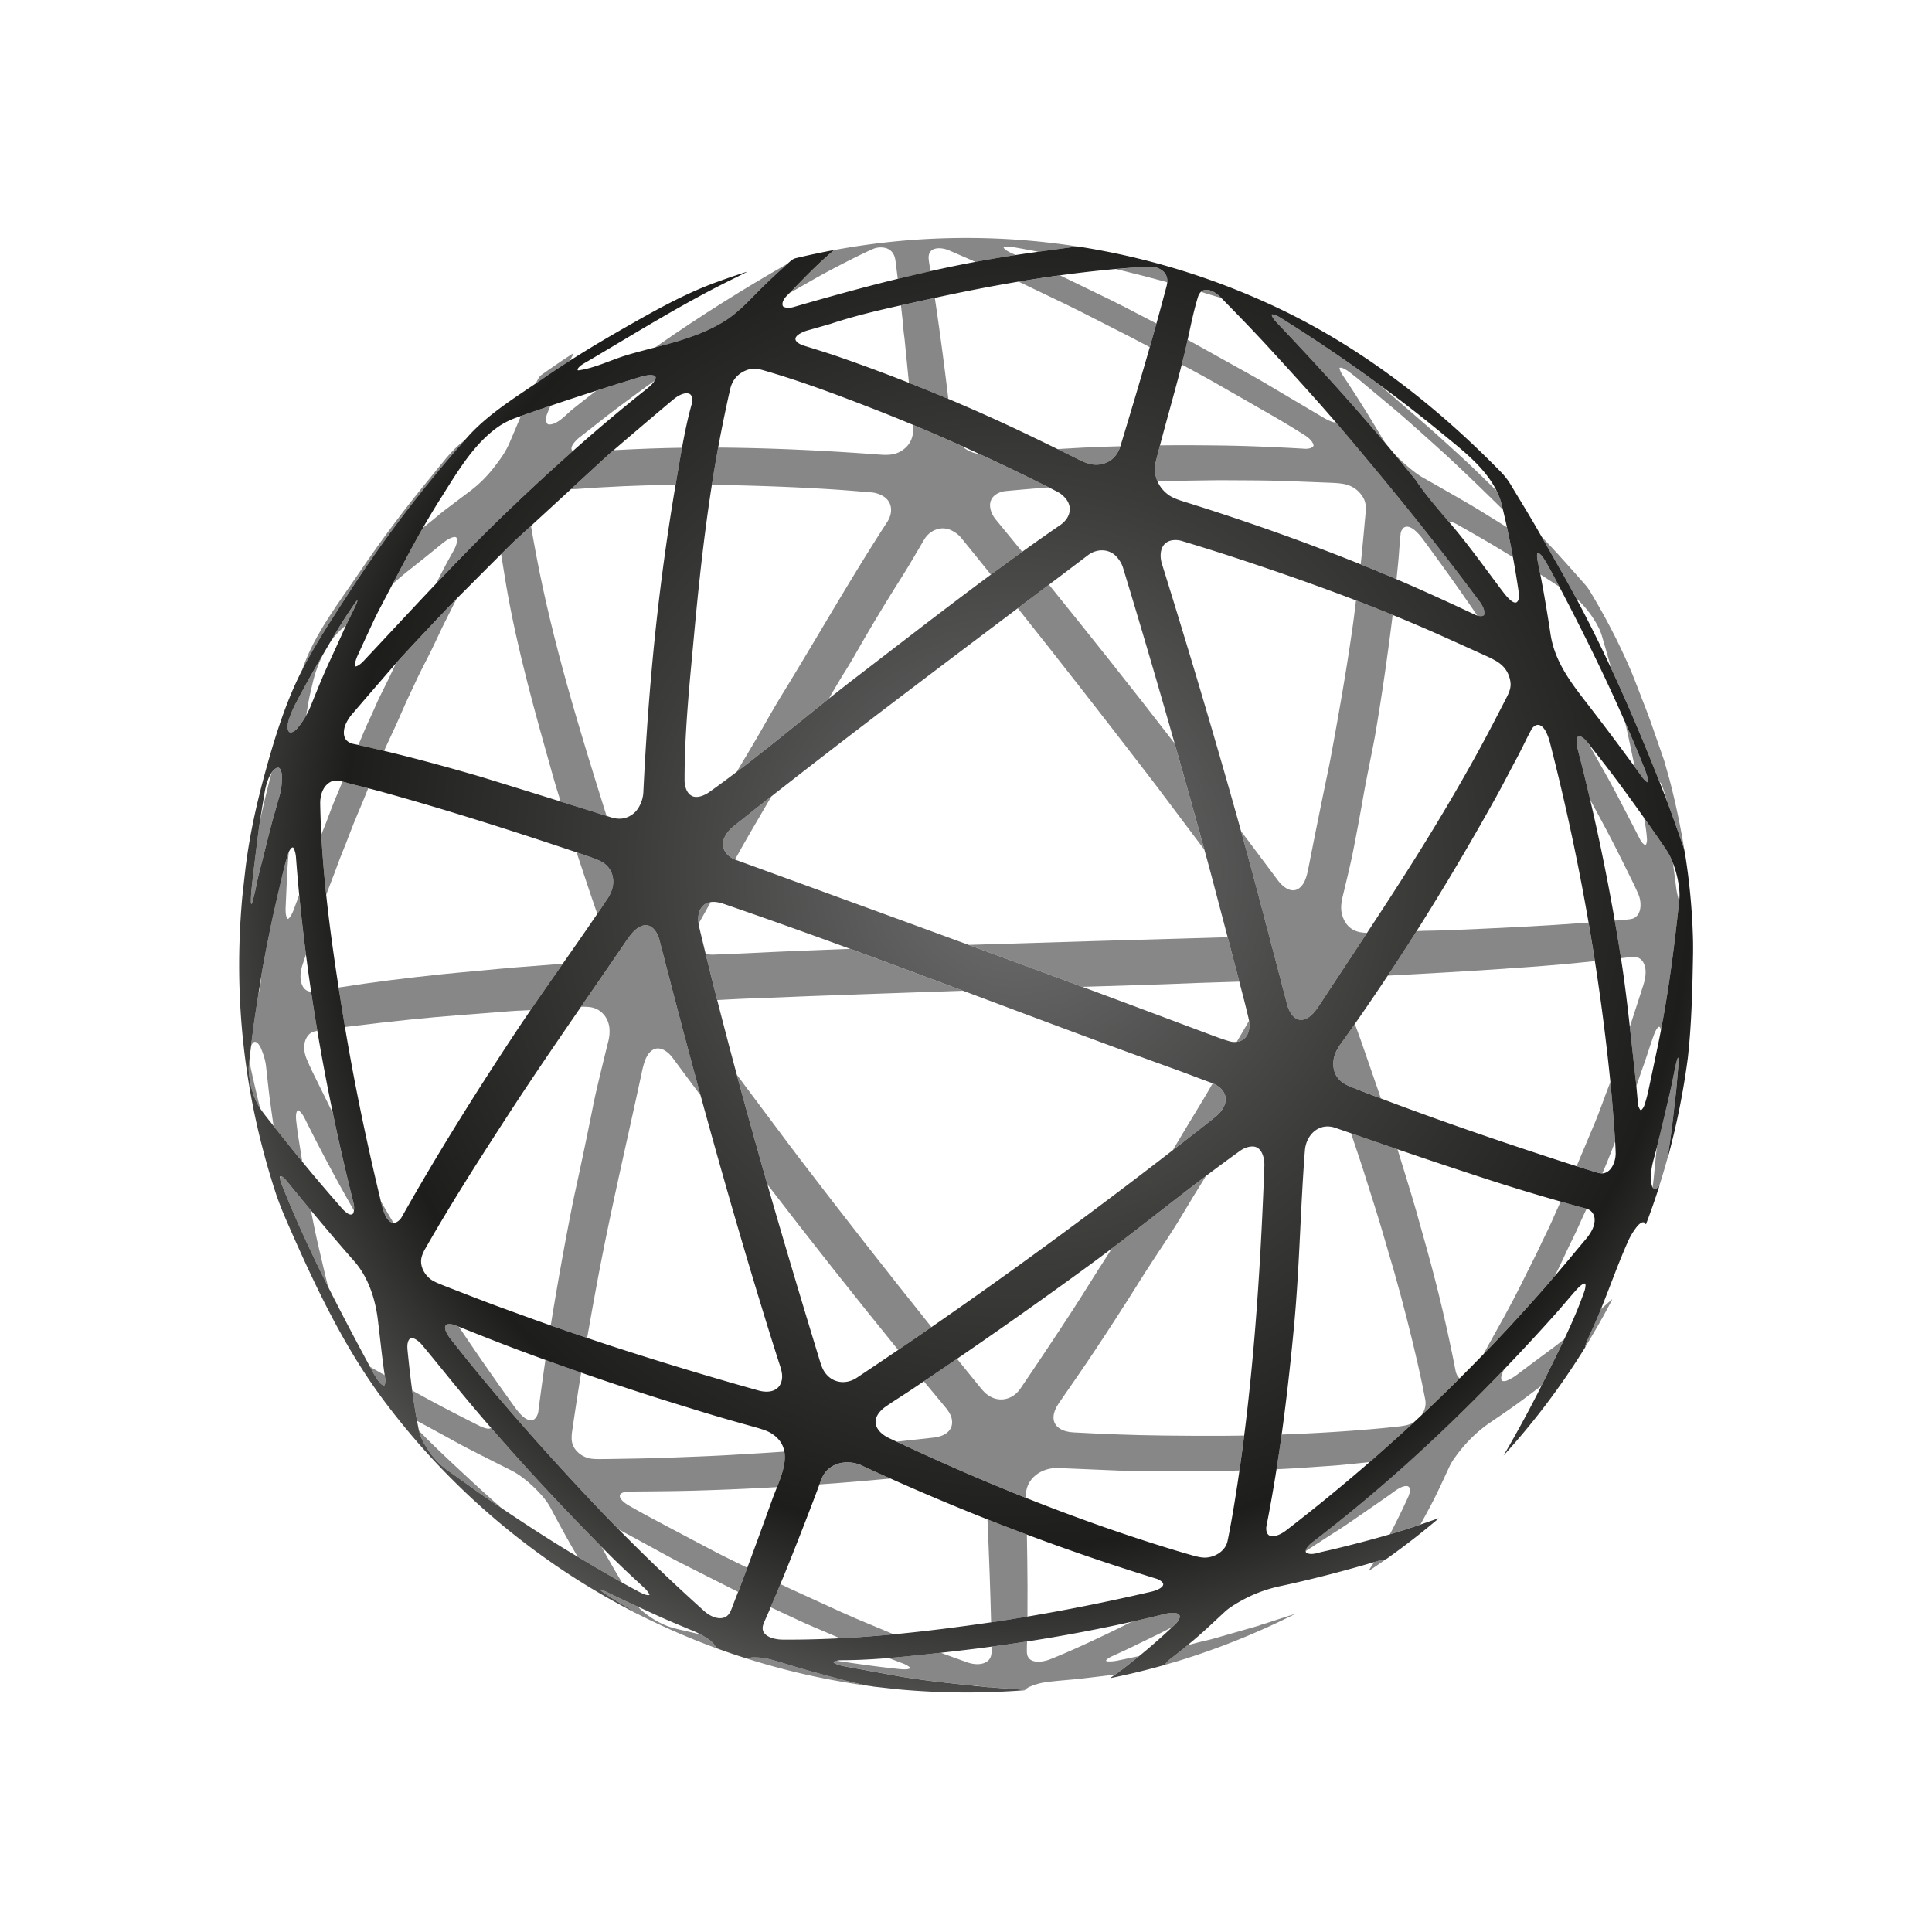 <svg id="Layer_1" data-name="Layer 1" xmlns="http://www.w3.org/2000/svg" xmlns:xlink="http://www.w3.org/1999/xlink" viewBox="0 0 4000 4000"><defs><style>.cls-1{fill:#fff;}.cls-2{fill:#878787;}.cls-3{fill:url(#radial-gradient);}</style><radialGradient id="radial-gradient" cx="2105.14" cy="1804.92" r="1771.58" gradientUnits="userSpaceOnUse"><stop offset="0.01" stop-color="#706f6f"/><stop offset="0.45" stop-color="#3c3c3b"/><stop offset="0.79" stop-color="#1d1d1b"/><stop offset="0.92" stop-color="#40403e"/><stop offset="1" stop-color="#575756"/></radialGradient></defs><rect class="cls-1" width="4000" height="4000"/><path class="cls-2" d="M788.41,2486.76c2.54,10.78,5.43,22.39,10.64,32.17,3.25,6.09,8.9,12.57,15.64,12.93q-6.68-11.22-12.55-21.22Q797.24,2502.26,788.41,2486.76Z"/><path class="cls-2" d="M1552,1726.16q22.83-38.69,45.2-77.48-30.12,23.65-60.14,47.45c-5.39,4.28-10.78,8.57-16.2,12.82-14.52,11.37-29,29.57-22.52,48.14,3.8,10.84,13.29,18.27,23.47,22.5q6.66-11.88,13.25-23.79Q1543.65,1740.4,1552,1726.16Z"/><path class="cls-2" d="M2241.83,647.46q50.28,25.78,98.8,50.41,15.26,7.74,29.93,15.69l9.87,5.34q7-24.52,13.84-49.08-31.38-16.35-63-32.75-15.61-8.12-30.64-15.44-53.27-26-106.11-51.54-43,5.86-85.75,13,50.68,24.17,102.62,49.19Q2226.3,639.5,2241.83,647.46Z"/><path class="cls-2" d="M1700.47,3063.13c-1.26,3.38-2.54,6.77-3.8,10.16q21-1.5,42-3.12,34.93-2.72,105.07-9-29.52-13.18-58.93-26.75C1753.48,3020,1713.41,3028.42,1700.47,3063.13Z"/><path class="cls-2" d="M697.9,1793.14q5.75-16,12.26-31.78c9.93-24.09,18.9-49.76,29.33-73.94q11.76-27.27,22.83-55.4c-16.11-4.11-32.25-8.11-48.28-12.53-1.63-.4-3.28-.84-4.95-1.27-8,20.14-17.3,40.21-24.69,60.43q-8.94,24.45-19.16,49.32c2.2,41.52,5.69,83.12,10.11,124.67C682.6,1832.69,690.62,1813.39,697.9,1793.14Z"/><path class="cls-2" d="M1353.37,1923.23c-15.66-16.31-34.61-3.75-46.41,10.82q-5.55,6.84-10,13.42-46.8,68.71-94.12,137,14.78-.46,22.88,1.38c21.23,4.85,35,23.5,36.18,45.09a81.18,81.18,0,0,1-2.29,24.2q-12.28,49.21-24.08,99.26-3.81,16.22-7.24,33.34-17.91,90-37.39,178.92-3.57,16.36-6.86,33-24,121.78-43.79,244.55,15.45,5.43,31,10.68c14.9,5,29.65,10.07,44.36,15.07q1.41-8,2.86-16c.38-2.1.75-4.15,1.09-6.15q7.17-41.1,15.88-88c27.49-148.49,62.43-295.4,94.08-443q1.66-7.79,4.22-16.21c5.44-17.95,18.25-36.73,38.91-27.53q10.9,4.88,20.22,17.4,28.79,38.79,57.79,77.74Q1406.78,2108,1365.53,1947,1361.65,1931.86,1353.37,1923.23Z"/><path class="cls-2" d="M2804.55,1266.68q-2,16.83-4.45,33.76-6.84,47.65-13.6,89.14c-9.44,57.86-19.8,116.42-30.37,173.36q-3.16,17.18-6.57,33.4-19.09,91.5-40.34,199.49c-2.43,12.31-5.6,28-14,37.91-16.65,19.83-37.37,5.08-49.31-10.88q-39.43-52.69-76.49-102.06,18.27,65.79,34.05,125.38,28.85,109,61.27,233.08c5,19.28,18.66,40.76,41.56,28.68,11.51-6.06,20.34-19.36,27.24-29.84,32.17-49,64.62-97.81,96.83-146.78a81.07,81.07,0,0,1-16.89-1.81q-25.19-6.29-33.93-32.75c-4.67-14.08-2.81-27.4.61-41.76,7.65-32.11,15.87-64.77,22.26-97.37q10.31-52.61,19.6-105.47c9.2-52.25,21-105.42,26.67-139.36q19.89-119,34.69-239.69-37.8-15.43-75.93-30Q2806,1254.85,2804.55,1266.68Z"/><path class="cls-2" d="M795.29,1554.58c2.87-6.65,5.82-13.28,9-19.83q16.18-33.84,31.72-70.1c7.21-16.84,15.66-33.52,23.34-50.41,8.46-18.58,17.52-36,26.72-53.93,10.32-20.06,19.63-40.59,29.37-61.07,5.93-12.49,13.31-26,19.62-39.23,3.36-7,7-14,10.71-20.82-26.11,26.51-109.88,115.59-125.61,133.74l-.3.34q-14.16,30.74-29.74,61.39-7.61,15-14.36,30.83c-7,16.62-15.4,32.62-22.33,49.66q-5.64,13.8-11.36,27.17c2.71.57,5.46,1.16,8.26,1.79C765.56,1547.56,780.52,1551.05,795.29,1554.58Z"/><path class="cls-2" d="M2279.28,961.27q30-5.74,40.33-37.33-13.4.38-26.83.77c-34.51,1-69,3.07-103.52,5q22,10.78,43.9,21.69C2248.79,959.19,2262.59,964.47,2279.28,961.27Z"/><path class="cls-2" d="M1547.18,3245.88,1507,3226.1q-15.51-7.63-30.33-15.42-63.42-33.37-125.36-66.35-24.13-12.85-48.18-26.61c-6.52-3.75-16.29-10.22-19.15-17.25-4.16-10.24,11.7-12.31,18-12.39,46.56-.44,93.33-.62,140-2q83.46-2.45,166.8-7.2c9.7-24.49,19.23-50.7,15.16-73.54l-5.08.38c-33.75,2.46-67.17,4.23-101.29,6.32-45.62,2.77-91.37,4.29-136.82,6-39.41,1.51-79,1.94-118.18,2.63q-11.21.2-22.91.2-15,0-22.45-2.29c-17.71-5.45-32.69-19.65-33.6-38.57a85.42,85.42,0,0,1,.9-16.4c6-41.21,12.13-81.56,18.74-121.81q-37.1-12.9-74-26.29-7.83,53.11-14.62,106.19a27.61,27.61,0,0,1-6,14.34c-6.84,8.35-17.79,3.52-24.71-2.23-10.32-8.59-18.48-21-26-31.39q-57.48-80-107.91-155.6l-7.21-2.86c-5.89-2.32-21.36-6.38-21.36,4.67,0,7.58,6.59,17.26,11.22,23.19,89.07,113.82,185.49,222.65,284.31,328q31.63,33.73,64,66.68,48.9,26.49,99.48,54.1,14.91,8.13,30.13,15.84,55.24,28,109.45,55.34,4,2,8.13,4.07c1.94-5,3.88-9.92,5.77-14.9Q1540.63,3263.49,1547.18,3245.88Z"/><path class="cls-2" d="M2896.88,2953.23q-23,2.59-46.2,4.7-89.61,8.1-189.45,11.84l-7.71.28q-5,35.91-10.63,71.73l8.92-.37c33.4-1.41,67.13-4.19,100.29-6.34,27.4-1.8,58.71-5.47,83.35-7.89q46.9-40.75,92.47-83a54.59,54.59,0,0,1-5.23,2.9Q2913.73,2951.36,2896.88,2953.23Z"/><path class="cls-2" d="M1742.25,3337.87q-52.92-24-104.55-47.79-10.48-4.83-22-10.39-9.88,24-20.13,48l57.72,26.9q15,7,31,13.81,27.54,11.74,55.1,23.46c37-1.91,73.91-4.71,110.81-8.2q-34.41-14.17-76.84-32.15Q1757.74,3344.89,1742.25,3337.87Z"/><path class="cls-2" d="M2988.45,2013.62q75.08-4.24,171.92-11.15,70.53-5.06,141.55-12.59-6.21-39.9-13.12-79.69c-95.36,7-183.27,11.35-297.68,16q-13.17.54-26.12.64-14.73.12-26.23.68l-5.93.28q-29.37,46.42-59.69,92.16Q2929.6,2017,2988.45,2013.62Z"/><path class="cls-2" d="M2567.13,2972.31q-17.8.36-34.05.4-134.28.35-218.11-2.82-47.17-1.77-92.76-4.26c-9.91-.54-19.82-2.75-27.8-7.78-20.62-13-13.69-35.92-2.5-52.21q18.69-27.21,37.27-54,36.51-52.65,83.88-126.11,28.32-43.89,42.5-66.76c20.69-33.32,42.83-66.16,63.94-98.42,17.81-27.25,34.18-54.9,51.21-83.32q7.88-13.11,26.24-42.42c-65.32,49.34-129.43,100.51-194.73,149.91q-6.15,9.84-12.61,19.76c-22.88,35.09-44.38,70.74-67.13,105.68q-52.21,80.25-110.05,165.28c-13,19.14-36.61,28-58.44,18.11-12.67-5.76-18.83-13.78-29.32-26.67q-21.69-26.66-43.29-53.4-34.28,23.46-68.71,46.65,24,29.13,43.78,52.6c5.72,6.79,11.52,14.72,13.66,23.29,6.33,25.47-14.25,38-36.32,40.5q-38.8,4.43-77.61,8.45,74.23,34.84,149.73,67.41c1.57.61,3.11,1.26,4.6,2q56.49,24.26,113.63,47c0-1.12-.06-2.24-.1-3.36-1.11-37,32.81-60,67.23-58.43q63.57,2.89,124.69,5.25,16.13.63,33.87.85,48.65.6,97.24.81,50.88.21,119-1.79,5.22-36.15,9.8-72.37Z"/><path class="cls-2" d="M1939.27,642.58q-1.77-12.14-3.85-25.85-7.68,1.66-15.34,3.37c-18.15,4-36.47,8-54.81,12,.5,4.3,1,8.63,1.52,13q2.45,20.58,4,40.75c.39,4.88,1.4,9.83,1.9,14.73q4.82,47.52,9.14,92,41,16.18,81.62,33.32Q1951.53,726.58,1939.27,642.58Z"/><path class="cls-2" d="M2052,3358.9l2.21-.32q36.57-5.43,73-11.6.27-31.47.13-62.61-.27-54.1-1.3-107.27-41-15.36-81.66-31.47Q2049.28,3252.19,2052,3358.9Z"/><path class="cls-2" d="M1501.18,1004.27q113.33,2.16,217.28,8.58c28.3,1.75,57.73,4.24,86.32,6.61a56.48,56.48,0,0,1,20.55,6.06c22.73,11.43,24.3,35.58,11.52,55.23-76,117.07-144.68,238.67-217.81,357.52-15.91,25.85-30.55,52.08-45.77,78.65-15.6,27.24-32,54-48,81.12,64.66-49.06,127.5-101.19,191.06-151.83q17.7-31.23,36.33-61.09,9.3-14.91,17.66-29.6,45.27-79.65,95.62-159.15c16.54-26.09,32.14-53.38,47.6-79.45,11.42-19.29,35.3-29.36,56.55-18.72q12.57,6.3,19.89,15.3,30.23,37.15,61.58,76.17,32.27-23.85,64.8-47.28-27.18-33.27-54.44-66.39c-10.1-12.27-18-32.41-6.21-46.7,6.12-7.39,17-11.75,26.5-12.64q45.35-4.23,89.11-7.59-71.1-35.73-143.33-69c-1.3-.14-2.52-.32-3.64-.52a68.43,68.43,0,0,1-33.3-16.28q-50.15-22.5-100.88-43.67l.15,1.61q3.21,34.61-23.13,51.72c-14.26,9.27-29,9.58-46.43,8.27-111.1-8.34-222.5-13.66-333.91-14.52q-7,38.54-13.07,77.29Q1487.49,1004,1501.18,1004.27Z"/><path class="cls-2" d="M949.86,2101.87q56.19-4.17,107.32-8.39c13.33-1.11,27.5-1.24,41.32-2.18,22-32.15,44.3-64.05,66.61-96q-49,3.77-98.48,7.66-16,1.26-33.92,3-42,4.11-81.27,7.54-16.83,1.49-33.87,3.28c-76.18,8-144.06,16.36-216.5,27.77q4.42,28.58,9,57,2,12.39,4.08,24.78c3.59-.45,7.21-.91,10.91-1.36Q858,2108.7,949.86,2101.87Z"/><path class="cls-2" d="M1181.75,1013.05l1.21-.09q117.16-8.26,197.92-8.79l17.82-.12c1-6.12,2.07-12.24,3.13-18.36,3.37-19.39,6.65-39,10.22-58.67q-65.22,1-131.3,4.56-5.24.28-10.5.63c-5.33,4.6-9.1,7.89-10.63,9.29C1252.36,948.12,1218.88,978.91,1181.75,1013.05Z"/><path class="cls-2" d="M1266.72,1842.5c7-20.45,1.34-42.91-16.5-55.4q-6.83-4.8-20.79-10-12-4.44-22.11-7.85l-13.51-4.54q13.7,41.64,27.27,82,7.62,22.63,15.5,45.34,9.51-14,18.89-28A81.36,81.36,0,0,0,1266.72,1842.5Z"/><path class="cls-2" d="M2760.65,2198.12q-1.87,27.81,19.07,43.12,6.89,5,21.47,10.73,28.8,11.27,57.76,22.22-3.16-9.53-5.18-15.43-13.23-38.9-36.72-106.09c-3.53-10.1-7.79-21.32-12-32.7q-14,19.94-28.08,39.71C2768.39,2171.68,2761.64,2183.31,2760.65,2198.12Z"/><path class="cls-2" d="M1634.85,2371.35q-55.83-74.73-109.31-146.21,30.7,113.87,63.36,227.22,130.26,169.69,270.63,342.55,34.59-23.52,69-47.31Q1790.25,2575,1655.37,2398.5,1644.82,2384.7,1634.85,2371.35Z"/><path class="cls-2" d="M1180.17,746.59c2.28-4.63,4.51-9.1,6.67-13.34q1.37-2.68-1.15-1-31.64,20.41-64.15,43.6a22,22,0,0,0-6.23,6.68q-2.44,4.13-4.65,8.76l-1.23,2.6q7.8-5.28,15.5-10.59Q1152.2,764.4,1180.17,746.59Z"/><path class="cls-2" d="M3013.77,2838.86q-24.55-126.77-58.93-250.45-11.49-41.38-23.16-82.79-5-17.61-9.59-32.54c-9.43-30.46-18.78-62.22-28.72-93.65q-49-16.82-96.23-33.16,8.36,24.77,16.77,49.84c11.72,34.9,22.1,70,33.55,105.45,10.7,33.17,19.94,67,29.9,100.22q5.51,18.42,9.45,32.39,27.08,95.82,48.45,189.33,9.67,42.4,15.67,74.68c2.14,11.54-1.4,22.84-8.11,32.06q40.26-37.77,79.38-76.72C3017.57,2850.44,3014.77,2844,3013.77,2838.86Z"/><path class="cls-2" d="M1666.4,3456.68c-25.42-7-51.4-16.23-76.24-22.2a126.08,126.08,0,0,0-33.21-3c-2.15.07-3.92.83-6,.95a2.61,2.61,0,0,0-1.5.62,3.26,3.26,0,0,1-3.31.68q-31.67-9.9-64-21.8a1.33,1.33,0,0,1-.86-1.52c0-.14.06-.29.1-.43a1,1,0,0,0-.06-.69c-4.93-10.83-19.38-19.16-30.3-25.05-13.62-3.28-27.51-6.64-41-9.69q-18-4.07-27.85-7.8-25.92-9.84-49.87-29.37a104,104,0,0,1-11.56-10.94q-12.18-5.58-24.36-11.15c-15.83-7.29-31.39-15.21-47.5-22.67a18.14,18.14,0,0,0-6.54-1.71c-.86,0-.94.19-.25.71q10.44,7.93,22.2,15.31,28.62,18,58.32,35.3a.19.19,0,0,1,.08.3.22.22,0,0,1-.35.1l-11.46-5.92a1501.37,1501.37,0,0,1-174.16-105.28c3.46,2.57,6.84,5,10.13,7.26a1506.21,1506.21,0,0,0,659.72,252.87c-4.64-.84-9.47-1.29-13.68-2.19C1749,3479.9,1710.42,3468.78,1666.4,3456.68Z"/><path class="cls-2" d="M2324,3455.84q18-13.9,34.3-27.09l-44.4,9.26a79.87,79.87,0,0,1-19.86,1.75q-6.95-.28-1.58-4.7a45.82,45.82,0,0,1,9.68-5.88q32.3-14.66,47-21.95c23.21-11.45,47.51-22.78,70.71-34.86,2.32-1.21,4.63-2.39,7-3.59l5.62-5.24c6.12-5.76,17.55-20.15,2.78-23.65-9.16-2.18-20.36.68-29.27,2.89q-31.23,7.72-62.72,14.78c-17.72,8.87-35.48,17.66-53.36,26.17-38.79,18.45-76.26,35.9-115.32,51.48-17.2,6.86-48.16,11-48.57-15.35-.11-7.11.14-14.24.37-21.41q-36.76,5.7-73.59,10.65c0,1.81.1,3.62.17,5.43.32,9.54-.65,18.81-8.7,24.89-11.25,8.49-28.66,6.93-41.76,2.25q-29.52-10.52-54.81-19.87c-35.78,3.9-71.94,7.92-108.14,10.88q15.68,6,31.19,11.84a55.07,55.07,0,0,1,13.23,7.58l.16.15a1.15,1.15,0,0,1-.08,1.63c-4,3.64-18.47,2.06-24.56,1.43-44-4.53-85.12-10.61-127.91-16.93-.83.19-1.63.4-2.35.63q-6.65,2.07-.32,4.95a80,80,0,0,0,19.06,5.86l100.26,18.39c49.55,9.1,99.66,14.69,149.77,19.95,4.76.1,9.19.35,13.24.77,5.34.56,11.79,1.24,18.16,2.51l14.83,1.58c3.66.39,7.16.06,10.75.55q3.53.48,7.49.75,30.34,2.08,58.81,4.37c.18,0,.27.1.27.3a.24.24,0,0,1,0,.09,3.18,3.18,0,0,0,2.19-1.75,2.59,2.59,0,0,1,1.15-1.14c1.88-.9,3.23-2.27,5.19-3.14a126,126,0,0,1,31.91-9.71c25.26-3.85,52.8-5.1,79-8.21,23.62-2.81,45.76-5.32,67.81-8.18l3.58-2.5Q2318.28,3460.3,2324,3455.84Z"/><path class="cls-2" d="M534.45,1726.82q-7.87,62.6-10.45,85.42c-2.29,20.18-4.79,38.71-4.52,56.69a3.2,3.2,0,0,0,.21,1.14,9.27,9.27,0,0,0,.46,1,.68.68,0,0,0,.92.28.74.74,0,0,0,.33-.39q5.29-17.61,8.48-33.86,3-15.39,6.89-30.71,10.47-41.25,20.9-82.83c6.53-26.11,14.44-52.53,21.71-78.54q4.73-16.87,4.18-39.73c-.12-4.63-2.68-19.16-10.8-15.31-4.08,1.94-7.59,5.49-10.6,9.92q-12.79,49-23.7,98.43C537,1707.78,535.65,1717.28,534.45,1726.82Z"/><path class="cls-2" d="M838.76,1061.79Q898,984,962.82,910.78c-1.26.93-2.52,1.87-3.76,2.83-25.65,19.81-45.47,47.89-66.08,72.75Q814.61,1081,745.64,1182.83c-41.87,61.86-95.63,131.09-119.12,201.83-.24.71-.47,1.41-.7,2.12,27.73-54.29,62.32-106.52,95.19-157.37Q776.63,1143.37,838.76,1061.79Z"/><path class="cls-2" d="M2379.44,1607.78q10.61,13.82,20.61,27.08,47.19,62.69,93.47,124.42-31.47-114.22-61.58-220.12-63-81.78-136.85-174.79-61.43-77.36-123.35-153.85-32.25,24.38-64.53,48.71Q2234.59,1419.21,2379.44,1607.78Z"/><path class="cls-2" d="M2414,3443.33a13.69,13.69,0,0,1-4.05,4l23.81-6.73a1551.7,1551.7,0,0,0,244.49-97.49.36.36,0,0,0,.2-.5.27.27,0,0,0-.37-.18q-27.23,8.64-56.11,18.14c-2.52.83-4.92,1.54-7.22,2.13-3.51.91-6.63,2.53-10.16,3.55l-91,26.07c-13.06,3.74-26.24,6.23-39.26,9.8q-8,2.19-16,4.14c-8.87,7.37-17.85,14.75-27,21.79C2425.54,3432.58,2418.34,3437.44,2414,3443.33Z"/><path class="cls-2" d="M3457.61,2362.93c4.8-32.52,8-65,12-98.38,2.18-18.2,3.09-35.85,4.91-54.13a122.21,122.21,0,0,0,.54-16.46q-.28-8.17-2.67-.35-2.16,7.08-3.85,15.12c-3.87,18.54-7,35.44-11.33,54.06q-9.49,40.93-19.24,81.66-3.23,13.5-7.87,31.45c-1.68,17.84-3.59,35.71-5.29,53.72-.9,9.59-2,19.2-3.21,28.81,1.8,2.62,5,4.11,8.12,1.81a31.66,31.66,0,0,0,5.71-5.27q9.61-30.3,18-61c0-.47.09-1.28.24-2.45Q3455.45,2377.63,3457.61,2362.93Z"/><path class="cls-2" d="M3282.33,2785.44a1.9,1.9,0,0,0,0,1.48,2.66,2.66,0,0,1,.21,1.18q29.19-47.45,54.54-96,1.71-3.27-1-.79-10.93,9.87-21.64,19.2c-6.68,16.46-13.63,32.79-21.13,48.89Q3287.19,2772.52,3282.33,2785.44Z"/><path class="cls-2" d="M2488.85,2280.32q-30.34,49.84-61,101.25,32.28-25,64.39-50.13c8.29-6.5,16.54-13,24.71-19.67,13.06-10.62,25.78-28.81,18.51-46.6q-4.67-11.36-17.47-18.58c-3.18-1.79-5.57-3-7.22-3.75l-4.05,7.09Q2497.59,2266,2488.85,2280.32Z"/><path class="cls-2" d="M2853.75,3231.49c-2.92.87-5.84,1.72-8.77,2.58-.95,1.54-1.9,3.07-2.88,4.59q-4.08,6.3-7.91,12.21c-1.1,1.7-.8,2,.88.87q17.83-11.91,35.1-24.13a11.61,11.61,0,0,1-3.87,1.33A83.62,83.62,0,0,0,2853.75,3231.49Z"/><path class="cls-2" d="M3238.76,2772.25a2.11,2.11,0,0,1-.23.19q-13.65,11.2-26.56,20.69-33.22,24.39-70.88,52.88a103.63,103.63,0,0,1-20.56,12.07,16.21,16.21,0,0,1-9.39,1.19,2.32,2.32,0,0,1-1.44-.82c-4.41-5.22,1.4-17.89,4.3-22.85l.57-1q-93.86,97.8-194.23,189-98.51,89.22-204.14,170.1c-4.14,3.18-12.89,11.32-12.89,17.67,21.16-13.54,42.1-27.49,63.09-40.77q14.68-9.3,28.39-18.72,37.8-26,75.44-52.21,6.48-4.53,12.7-9.07c7.42-5.41,16.72-12.28,26-13.73,15-2.32,9.85,15.32,6.34,23q-20.49,44.51-37.7,76.65c21.26-6.26,42.35-12.93,63.13-20.13,7.34-12.83,14.31-26,21.2-38.9,14.26-26.69,26.86-55.23,39.44-82a114,114,0,0,1,10-16.63q31.47-44.73,74.29-73.94c23.75-16.18,47.49-32.14,70.41-49.39q17.67-13.29,35.45-26.56,6.26-12.46,12.39-25C3215.41,2820.37,3227.33,2796.44,3238.76,2772.25Z"/><path class="cls-2" d="M2560.55,2157a36.9,36.9,0,0,0,7-1.62c17.16-5.83,21.16-25.71,18.51-42.13q-7,12.35-14.11,24.44Q2566.15,2147.41,2560.55,2157Z"/><path class="cls-2" d="M2005.57,1956.3q117.77,43.21,235.4,86.85l5.69-.18q50.25-1.58,101.64-3.15,66.66-2,132.33-4.76c27.87-1.15,55.19-1.41,83.25-2.62.51,0,1.16,0,1.93,0q-12-45.83-24.12-92.11c-3.42.16-7,.29-10.79.4C2347.07,1946,2176,1950.86,2005.57,1956.3Z"/><path class="cls-2" d="M642.07,1436.84q3-13.17,6-25.55a260,260,0,0,1,22-58.59q-15.51,26.46-25.45,44-15.11,26.61-31.08,57a244.71,244.71,0,0,0-14,31.6c-2.66,7.53-6.23,20-2.76,27.63,3.65,8,14.31.08,17.66-3.88a179,179,0,0,0,19.64-28q1.41-8.52,2.73-17.07Q639.09,1449.78,642.07,1436.84Z"/><path class="cls-2" d="M539.67,2169q9.14,21,11.13,38.38c3.07,26.83,5.72,54.28,9.52,80.92q3,21.48,6.06,42.87,34,42.87,59.48,74.05-3.55-22-7.07-44.14-3-18.66-5.1-37.07c-.77-6.81-1.92-16.76,1.13-23.11q1.86-3.84,5-.92A55,55,0,0,1,631,2315.7q29.91,60.11,61.79,118.9,18,33.14,39.93,71.4a40.27,40.27,0,0,0-1-15.39q-23.12-92.59-42.65-186-2-4-4-8.15-19.2-39-36-73-6.59-13.3-13.62-29.71c-7.26-16.93-8.93-37.55,3.93-51.56,4.64-5,11-6.86,17.62-7.95q-6.37-37.8-12.07-75.72l-.78-5.25q-16.89-1.35-21.2-22.43c-2-9.83.11-23.59,3.47-33.65q3.47-10.35,7-20.93-8-61.83-14-123.89-6.4,18.27-12.35,33.65c-2.07,5.37-5.39,11.9-9.81,16a1.39,1.39,0,0,1-2-.08c-4.82-5.3-4-20.05-3.69-27.59q1.51-34.38,3.21-69.21.84-17.25,2.45-34c.23-2.36.44-4.74.67-7.1a92,92,0,0,0-4.28,12.72q-5,17.85-9.26,36.25c-9.4,40.54-19,80.79-27.11,121.29q-11.76,58.51-16.48,87.49a165.91,165.91,0,0,1-5.93,37.27q-2.88,18.28-5.64,36.42c-3.53,23.1-6.59,47-9.38,70.06a22.64,22.64,0,0,1,4.08-6.62C530,2152.24,537.82,2164.74,539.67,2169Z"/><path class="cls-2" d="M847.31,1180.06q31.29-24.61,67.45-54.14c6.41-5.24,18.58-14.27,27.09-14.13a4.38,4.38,0,0,1,4.23,3.69c1.36,8.56-4.32,20-8.57,27.45q-15.94,28-34.41,65.12c49-51.62,98.63-102.58,150.13-151.79q65-62.13,132.65-122.28c-9.58-7.45,8.7-24.34,13.83-28.32q20.46-15.9,39.61-31c31.19-24.68,63.4-48.31,96.11-72.2,6.54-4.78,13.11-9.48,19.7-14.16a20,20,0,0,0,2.22-5.37,4.38,4.38,0,0,0-2.52-5c-7.83-3.34-22.51.43-30.42,2.87q-45.15,13.85-90,28.2-24.73,19-49.12,38.42c-12.2,9.72-32.06,33.42-49.77,31.27a3.15,3.15,0,0,1-2.16-1.19c-5.07-6.31-2.57-15.92.3-22.85q3-7.25,5.91-14.42-30.61,10.38-61.13,21.18l-1.32,3.06Q1067,888.54,1056.53,913a178.69,178.69,0,0,1-17.71,32.87q-10.24,14.77-20.82,27.73a257.69,257.69,0,0,1-44.92,43.21q-25.49,19.17-51.56,38.89c-9.12,6.9-17.61,14.41-26.76,21.74-6.36,5.09-12.67,10.17-19,15.25-21.92,38.34-42.43,77.38-62.92,116.52,3.08-2.69,6.14-5.38,9.15-8Q834,1190.53,847.31,1180.06Z"/><path class="cls-2" d="M708.71,1301.08c2.79-2.49,5.55-5,8.31-7.47,6.65-14,14-27.94,20.28-42.11.78-1.72,1.48-3.51,2.12-5.34q1.85-5.21-1.76-1a32.29,32.29,0,0,0-2.34,3c-12.83,18.68-25.47,37.51-37.06,57q-7.5,12.64-14.21,24,4.19-6.06,9.49-12.38A154.46,154.46,0,0,1,708.71,1301.08Z"/><path class="cls-2" d="M765.88,2829.52c.13.23.25.46.37.69,3.76,7,20.36,39.79,29.12,38a1.4,1.4,0,0,0,1.13-1,32,32,0,0,0,1-13.32c-.35-2.25-.7-4.5-1-6.76q-9.51-5.36-19.48-11Q770.85,2832.6,765.88,2829.52Z"/><path class="cls-2" d="M657.38,2571.7q-5.29-22.93-13.64-65.77-26.29-31.6-52.36-63.45A29.19,29.19,0,0,0,582,2435c.12,1.16.24,2.33.35,3.5a.67.67,0,0,1-.15.49.68.68,0,0,1-1,.09,7.36,7.36,0,0,1-.78-.71,3.37,3.37,0,0,1-.55-.82c-.43,4.93,2.08,11.38,3.85,15.85,28.51,71.88,61.08,141.93,95.69,211-1.77-7-3.51-14-5.17-20.89Q665.74,2607.91,657.38,2571.7Z"/><path class="cls-2" d="M1500.14,664.88c28.23-17.61,50-41.83,73.27-65.07,18.85-18.86,38.34-36.5,57.75-54.26-90.65,51.84-179.08,107.12-264.82,166.83q-5,3.51-10.07,7.06c17.8-4.67,35.58-9.42,53.16-14.88C1441,694.76,1472,682.39,1500.14,664.88Z"/><path class="cls-2" d="M3019.46,1087.16c29.83,17,60.1,34.14,89.58,52.15q11.77,7.18,23.32,14.33-5.73-31.25-12.42-62-26.57-16.5-53.62-33.23-15.14-9.36-29.09-17.43-44.46-25.72-92.2-52.75-11.52-6.53-26.74-19.33a362,362,0,0,1-33.38-31.39q23.4,28.1,46.31,56.56c20,30,44.58,58.08,68.35,86.05C3006.09,1080,3013.85,1084,3019.46,1087.16Z"/><path class="cls-2" d="M2619.45,793.3q-14.79-8.77-29.37-16.86-59.35-33-110.81-61.67c-7-3.92-13.79-7.61-20.35-11.13-2.37,10.88-4.8,21.71-7.46,32.42q-2.33,9.38-4.73,18.71l38.75,21q15.42,8.34,29.88,16.62,62.22,35.57,123.44,70.79c21,12.1,41.38,24.62,61.36,37.14,7.2,4.51,17.61,12.45,19.33,21.46a2.44,2.44,0,0,1-.29,1.75c-2.88,4.88-12.3,5.92-17.38,5.6q-99.12-5.79-176.64-6.79-72.06-.94-123.5-.21-4.12,15.76-8.1,31.57a63.92,63.92,0,0,0,2.92,42.9c36.16-1.29,72.42-1.58,108.53-2.16q17.71-.28,34-.16c41.52.29,84.14.19,126.4,1.78q45.46,1.71,92.12,3.56,11.58.46,20.83,1.77,29.45,4.2,44,28.89c5.74,9.8,5.95,20.3,4.81,33q-6.3,70.2-10,105.17,21.49,8.65,42.91,17.53,15.68,6.51,31.25,13.2c.86-8.85,1.74-17.77,2.7-26.81,2.84-26.9,3.24-45.37,5.92-68.37a19.7,19.7,0,0,1,3.91-8.89c6.8-9.51,19.19-2.71,25.92,3.33a111.36,111.36,0,0,1,15.18,16.6q60.86,82.21,113.47,159.37c4.61,1.38,10.23,2,13.48-.43a2.47,2.47,0,0,0,.93-1.52c2.77-13.8-10.29-28-17.83-38.18-86.81-116.8-178.85-229.46-272.79-340.57q-7.93-9.39-16-18.72c-8.9-.16-23.7-8.78-28.33-11.52Z"/><path class="cls-2" d="M2416.68,584.5q1-12.21-6.28-20.58c-6.68-7.65-18.89-12-28.64-11.76q-16.49.42-34,1.72-18.84,1.36-37.68,3.07c36.55,8.92,63.88,15.8,91.82,23.47Z"/><path class="cls-2" d="M3409.79,1619.17a1.35,1.35,0,0,0,1.89-.26,1.46,1.46,0,0,0,.25-.59,16.6,16.6,0,0,0-.39-6.93,166.74,166.74,0,0,0-6.29-19q-19.56-49.11-40.8-97.49c6.85,28.59,12.58,57.48,18.64,86.27.45,2.13.88,4.27,1.32,6.41q7.66,10.48,15.29,21A50.82,50.82,0,0,0,3409.79,1619.17Z"/><path class="cls-2" d="M1048.3,1213.58c23,133.49,60,263.46,96.67,393.8q4.47,15.88,9.65,32.45,3.09,9.86,6.1,19.63c39.15,12.19,75.13,23.44,95.09,29.76-55.83-177.63-111.11-357.09-145.69-540.3q-6.16-32.61-10.76-60.14c-15.59,14.32-27.25,25-31.53,28.9-5,4.55-16.42,15.76-30.32,29.58q2.76,16.15,5.3,32.64Q1045.39,1196.78,1048.3,1213.58Z"/><path class="cls-2" d="M2780.53,777.83q-5.79-8.6-7.19-15.18a.91.91,0,0,1,.75-1.21c5.23-1.26,15,5.52,19.51,8.89q12.26,9.17,22.76,17.93,33.19,27.68,66.38,55.41,13.49,11.28,25.87,22.16,31.16,27.34,76.28,68.2,14.78,13.38,30.13,27.83,38.86,36.6,84.23,81.21,5.88,5.78,12.44,12.36-1.18-5-2.4-10a139.83,139.83,0,0,0-10.84-29.4q-22.14-21.76-43.95-42.86-12.33-11.93-24.75-23.36-29.91-27.52-59.21-53.79-12.26-11-24.68-21.74-40.89-35.4-82-70.87c-3-2.58-6-5.1-8.94-7.59-62.07-45.56-125.87-88.87-190.67-129.75q-4.58-2.9-9.16-5.76c-5.69-3.54-14.23-9.23-21-9.37a1.2,1.2,0,0,0-1.23,1.16,1.34,1.34,0,0,0,.05.35c1.61,6,8.15,13.06,12.07,17.18,77.83,81.75,153.94,165.56,226.65,252a157.75,157.75,0,0,1-9.56-14.12Q2816.83,831.59,2780.53,777.83Z"/><path class="cls-2" d="M516.71,2191.68c-.42,3.55-.84,7.07-1.25,10.54a97.62,97.62,0,0,0,0,20.47c2.09,22.46,8.38,46.32,19.45,66,1.05,1.86,2.34,3.94,3.81,6.17-6.79-26-12.49-52.11-18.52-78.82A154.55,154.55,0,0,1,516.71,2191.68Z"/><path class="cls-2" d="M3334.09,2240.16q-1.53,4.1-3.12,8.18c-9.73,25.09-18.45,50.86-28.81,75.74q-18.67,44.82-38,90.43c13.51,4.28,27,8.49,40.74,12.72q7.83,2.42,12.4,2.19c1-2.24,2-4.48,3-6.71,8.54-19.06,15.69-39,23.71-59q-.36-6-.81-12.22C3340.51,2314.6,3337.82,2277.27,3334.09,2240.16Z"/><path class="cls-2" d="M3263.55,1239.08q3.7,3.18,7.27,6.74a211.25,211.25,0,0,1,37.51,50.84,105.91,105.91,0,0,1,8.34,20.26c6.49,22.63,13.28,45.35,19.64,68.18,36.1,77.65,69.2,156.74,100.58,236.32q.08-3.93,2.73,2a125,125,0,0,1,5.72,15.45c2.19,7.42,4.49,14.66,6.77,21.89,11.18,29.76,21.66,59.82,32.11,89.68a109.33,109.33,0,0,1,3.56,12.36q-11.91-74.83-31.44-149.66l-10.88-38.48q-12.54-36.09-25.06-72.2-5.57-16.07-11.72-32-11.29-29.16-22.57-58.35-6.69-17.27-12.9-31.48A1333.19,1333.19,0,0,0,3291.15,1223a98,98,0,0,0-10.35-13.79c-26-29.41-52.08-59.1-79.19-87.65q-5.13-5.41-10-10.48,21.74,38.13,43.41,76.32Q3249.64,1213.05,3263.55,1239.08Z"/><path class="cls-2" d="M3463.47,1786.31c-.75-1.92-1.51-3.83-2.31-5.72A123.6,123.6,0,0,0,3449.5,1759q-22-32.34-45.69-65.79,1,5.73,2.06,11.48a290.76,290.76,0,0,1,4,32.91,22,22,0,0,1-1.66,10.1q-1.22,2.92-3.74,1a26.89,26.89,0,0,1-8-9q-9-17.54-18.93-36.68c-16.82-32.45-35.91-70-55.84-105.08-11.12-19.54-22-39.15-33.15-58.64-.11-.15-.23-.3-.35-.44-4.51-5.77-11.24-13.44-18.22-14.73a3.26,3.26,0,0,0-3.22,1.24c-4.58,6-2.16,18.55-.37,25.4q13.55,52.34,25.8,105,16.08,29.36,32.57,60.37c18.08,34,35.21,68.71,52.16,103q8.45,17,15.17,32.41c6.57,15,7.69,41.27-9.66,49.5-2.77,1.31-6.9,2.21-12.42,2.69-9,.79-18,1.56-26.91,2.31q6.68,38.25,12.73,76.61c.07.42.13.83.19,1.24q11.89-1.41,23.79-2.88a22.8,22.8,0,0,1,22.29,11.28c8,13.61,5,32.22.24,47.17q-13.8,43-28,86.44c4.39,39.45,8.51,78.93,13.16,118.43.14,1.49.27,3,.41,4.46q7.42-22.15,15.56-45.06c6.45-18.15,13.05-39.87,20.2-59.52,1.88-5.18,4.93-12.86,8.84-16.85q3.29-3.36,4.93,1a38.72,38.72,0,0,1,1.4,4.59c17-88.57,28.15-178,37.75-267.68a151.49,151.49,0,0,1-6.55-29.59Q3466.46,1806.78,3463.47,1786.31Z"/><path class="cls-2" d="M1579.35,2066.21c34.76-1.1,69.56-2.83,104.25-4.09q164.09-5.94,310.2-10.9-116.6-43.66-233.45-86.64-65.89,2.4-134.07,5.25-20.87.89-34,1.55-58.29,2.92-115.3,5.07a51.68,51.68,0,0,1-16-1.81q11.74,48,24,95.88c.73-.05,1.45-.11,2.18-.15Q1538.3,2067.51,1579.35,2066.21Z"/><path class="cls-2" d="M1724.52,519.73q-8.36,7.21-17.64,15.58c-25.16,22.64-48.45,47.23-72.14,71.37q20.52-11.55,44.5-25.3c32.23-18.47,66.91-36.39,97.67-51.61q15.75-7.82,30.85-14.42c8.94-3.9,21.88-4.48,31,.08q12.91,6.51,15.22,24.34,2.44,18.78,4.77,37.61,33.9-8.31,68-16c-1.5-8.24-3.19-16.29-4-25.14-2.34-26.49,26-24.78,41.72-18,18,7.76,36.43,15.75,55.07,24q25.56-4.81,51.21-9.07c10.78-1.79,21.57-3.47,32.37-5.12l-7.21-3.24c-5.19-2.34-13.91-6.42-17.66-11.36a1.17,1.17,0,0,1-.17-.31,1.19,1.19,0,0,1,.69-1.53c6.36-2.44,16.41-.4,23,.75q25.26,4.38,48.06,8.91c25.21-3.52,50.45-6.86,75.7-10.27a41,41,0,0,1,10.62.13,1505.7,1505.7,0,0,0-511.47,7C1725.82,518.13,1725.79,518.63,1724.52,519.73Z"/><path class="cls-2" d="M3231.22,2487.7q-9.15,19.64-17.76,39.56c-7.68,17.82-17.18,35.58-25.3,53.37-7.88,17.32-17.12,34.36-25.18,51q-29.54,61-64.27,122.43c-9.35,16.53-18.26,33.05-27.55,49.82q76.46-79,148.06-162.32c7.53-15,14.83-30.11,21.76-45.45,8.91-19.73,19.09-38.46,27.72-58.27,5.17-11.89,10.75-23.58,16.18-35.34l-.07,0Q3257.9,2495.26,3231.22,2487.7Z"/><path class="cls-2" d="M3212.89,1185.39q-6.43-12.08-14.31-25.19c-2.89-4.81-9.4-14.79-14.72-15.59a.9.9,0,0,0-1.15.83q-1.2,6.63.93,16.77,2.73,13,5.47,27.09,20,12.77,39.27,25.4Q3220.67,1200,3212.89,1185.39Z"/><path class="cls-2" d="M867.48,2962.31a94.71,94.71,0,0,0,9.39,24q14.82,27.12,35.11,46,7.68,7.16,22.85,17.73c24.68,17.18,50.38,36.38,72.64,51.49q15.81,10.74,31.69,21.42c-19.63-17.19-39.21-34.56-58.34-52.32C943.42,3035.93,903.56,2999.29,867.48,2962.31Z"/><path class="cls-2" d="M1471.54,1867.66a27.34,27.34,0,0,0-21.06,14.22c-5,8.8-5.55,20-4.11,30.46.17-.31.34-.62.52-.92C1455.24,1896.84,1463.28,1882.25,1471.54,1867.66Z"/><path class="cls-2" d="M1016.64,2956.25c-2.09,1.69-5.53,2-8.37,1.4a61.87,61.87,0,0,1-15.53-5.5q-33.42-16.71-68-34.75-28.58-14.87-71.31-38.5c2.88,21,6.17,42,10,62.86q39.72,21.54,82.77,45.1,14.76,8.08,30.06,15.9,42.38,21.66,82,41.48a141.18,141.18,0,0,1,20.6,12.61,266,266,0,0,1,46.43,43.58,130.77,130.77,0,0,1,15.45,23q27.56,52.41,55.25,99.63l1.23.73c30.72,18.12,60.11,35.63,90.82,52.81q-21.72-35.88-42.6-74.06C1166.64,3122.74,1090.11,3041,1016.64,2956.25Z"/><path class="cls-2" d="M2525.73,614c-9.76-9.93-28.43-19.87-39.31-9.7q18,5.34,42.42,12.87Z"/><path class="cls-3" d="M3498.23,2151q-1.62,19.92-3.82,39.79a1552.33,1552.33,0,0,1-40,200.9q-1.53,5.67-.78-.14,1.83-13.87,4-28.57c4.8-32.52,8-65,12-98.38,2.18-18.2,3.09-35.85,4.91-54.13a122.21,122.21,0,0,0,.54-16.46q-.28-8.17-2.67-.35-2.16,7.08-3.85,15.12c-3.87,18.54-7,35.44-11.33,54.06q-9.49,40.93-19.24,81.66-5.39,22.56-14.75,57.53c-4.54,17-7.72,38.12-2.75,54.14,1.2,3.87,5.28,7,9.25,4.12a31.56,31.56,0,0,0,5.76-5.33c.14-.18.23-.16.25.08a.2.2,0,0,1-.1.21.33.33,0,0,0-.1.14q-12.58,39.64-27.36,78.47c-.39,1-.82,1-1.31.08-4.53-8.71-14.71,1.64-18.08,6.08a143.41,143.41,0,0,0-17.22,28c-28.25,62.9-49.1,129-78.24,191.44q-6.12,13.08-11,26a1.9,1.9,0,0,0,0,1.48,2.32,2.32,0,0,1-.12,2.18,1511.68,1511.68,0,0,1-169.32,224.47q48.65-83,91-169.57c26.54-54.3,55-110.13,75.15-167.2a45.07,45.07,0,0,0,3.6-16.06c.09-3.13-1.31-4.07-4.18-2.81-5.13,2.22-10.84,8.17-14.54,12.26-14,15.51-28.34,33.13-41.16,47.51-95.49,107-196.07,209.66-302.39,306q-98.51,89.22-204.14,170.1c-4.56,3.5-14.72,13-12.6,19.54a2.21,2.21,0,0,0,1,1.29c9.61,5.9,22.76.44,32.69-1.77q20.52-4.56,40.92-9.62c55.47-13.77,111.66-29,165.62-47.87q15.93-5.42,32.45-11.39,3.47-1.26.64,1.12-48.76,41.29-101.85,79.27c-2.74,1.95-5.35,4.14-8.78,4.62a83.62,83.62,0,0,0-12.55,2.55c-67.73,20.08-136,38-205.08,52.79q-50.68,10.89-96.69,40.45a114.44,114.44,0,0,0-15.5,11.64c-21.76,20.06-44.19,41.74-67.47,61.08-12.3,10.22-24.79,20.74-37.58,30.6-5.89,4.53-13.09,9.39-17.43,15.28-1.85,2.5-3.46,4-4.86,4.34q-52.66,14.86-108.24,26.24-3,.62-.49-1.13l11.93-8.33q5.94-4.15,11.68-8.61,19.47-15,37-29.25,30.74-24.9,71.49-63.05c6.12-5.76,17.55-20.15,2.78-23.65-9.16-2.18-20.36.68-29.27,2.89-141.58,35-287.08,59.59-431.93,76.11q-8.83,1-17.69,2c-71.28,7.72-144.16,16.35-215.95,16.35a45.61,45.61,0,0,0-11.18,1.8q-6.65,2.07-.32,4.95a80,80,0,0,0,19.06,5.86l100.26,18.39c64.79,11.9,130.55,17.79,196,24.81,3.66.39,7.16.06,10.75.55q3.53.48,7.49.75,30.34,2.08,58.81,4.37c.18,0,.27.1.27.3a.35.35,0,0,1-.36.39,1550.67,1550.67,0,0,1-263.21-2l-49.47-5.53c-5.22-1.1-10.82-1.54-15.62-2.57-43.88-9.43-82.48-20.55-126.5-32.65-25.42-7-51.4-16.23-76.24-22.2a126.08,126.08,0,0,0-33.21-3c-2.15.07-3.92.83-6,.95a2.61,2.61,0,0,0-1.5.62,3.26,3.26,0,0,1-3.31.68q-31.67-9.9-64-21.8a1.33,1.33,0,0,1-.86-1.52c0-.14.06-.29.1-.43a1,1,0,0,0-.06-.69c-5.34-11.72-21.82-20.52-32.91-26.45q-6.46-3.45-14.62-6.84c-25.71-10.67-51-21.15-76.3-32.7q-30.6-14-61.15-28c-15.83-7.29-31.39-15.21-47.5-22.67a18.14,18.14,0,0,0-6.54-1.71c-.86,0-.94.19-.25.71q10.44,7.93,22.2,15.31,28.62,18,58.32,35.3a.19.19,0,0,1,.08.3.22.22,0,0,1-.35.1l-11.46-5.92A1507.23,1507.23,0,0,1,794,2898.73c-83.74-112.4-144.4-242.1-200.28-370.2-8.29-19-16-37.93-22.56-57.6q-98.4-300.09-69.36-615.46l5.53-49.5c7.75-69,22.87-137.91,41.18-204.81,18-65.8,38.69-133.89,68-195.63,29-61,67.81-119.44,104.45-176.12q55.62-86,117.75-167.62Q900.29,981,967.88,905c43.8-49.21,103.08-84.47,157.05-121.79,54.57-37.74,111.4-72.1,169-105,61.16-34.88,121.4-69,187.64-93.34q31.83-11.69,64.15-22c1.51-.49,1.56-.36.17.37q-12.26,6.42-24.38,12.32c-105.31,51.23-203.83,113-304.54,172.3-6.79,4-17.19,9-21.06,16.27a1.84,1.84,0,0,0,.78,2.48,1.94,1.94,0,0,0,1.13.2c34.82-4.92,68.21-22.21,101.86-32.12,36.39-10.72,73.48-19,109.72-30.22,31.54-9.8,62.6-22.17,90.71-39.68s50-41.83,73.27-65.07c19.15-19.17,39-37.06,58.68-55.12q3.79-3.47,7.61-6.36a22.12,22.12,0,0,1,8.29-3.83q38.85-9.21,75.86-16.18,2.94-.57.67,1.41-8.36,7.21-17.64,15.58c-27,24.32-51.88,50.9-77.41,76.73-5.27,5.34-11.21,13.29-8.9,21.05a3.2,3.2,0,0,0,1.55,1.92c6.18,3.45,14.58,2.59,21.15.69,140.52-40.7,283-78.56,427.43-102.48,51.46-8.52,103.12-15.18,154.8-22.17a46.27,46.27,0,0,1,13.6.56,1506.79,1506.79,0,0,1,404.26,125C2818.84,719.29,2973,839.4,3108,977.77a139.82,139.82,0,0,1,20.07,26.24c19.33,32.14,39.13,64.11,57.69,96.67q24.7,43.33,49.31,86.71c81.95,144.47,148.48,297.45,208.88,452,14.33,36.66,27.31,74,40.27,111a97.52,97.52,0,0,1,4.38,16.68,1333.41,1333.41,0,0,1,16.52,177q.39,15.53.07,34C3504.14,2035.75,3502.89,2093.48,3498.23,2151ZM1719.79,670.45q-23.44,6.79-48.4,13.8c-6.7,1.87-33,11.8-21.72,23.3q5,5.07,14.14,7.94c23.76,7.42,48.94,15.08,72.86,23.34a3751.68,3751.68,0,0,1,399.36,165q48.73,23.45,97.13,47.56c15.63,7.77,29.43,13.05,46.12,9.85q30.87-5.92,40.94-39.17c33.18-109.52,65.94-219.24,95.1-329.9q4.59-17.38-4.92-28.28c-6.68-7.65-18.89-12-28.64-11.76q-16.49.42-34,1.72c-143.83,10.47-287,35.06-427.67,66.22C1853.42,634.86,1784.61,648.84,1719.79,670.45Zm1353,602c2.77-13.8-10.29-28-17.83-38.18-86.81-116.8-178.85-229.46-272.79-340.57-48.12-56.92-98.68-112.17-149-167.17-35.62-39.06-72.54-77-107.48-112.55-12-12.24-37.6-24.5-45.43.92-12.13,39.38-18.91,81.11-28.84,121.14-18.08,72.86-39.68,144.81-57.88,217.61-7.91,28.34,4.22,57.25,28.76,73q8.7,5.58,28,11.59c138.72,43.32,275.49,91.93,409.71,147.71,65.34,27.16,129.63,56.46,193.62,86.63,4.59,2.2,13.7,4.8,18.21,1.37A2.47,2.47,0,0,0,3072.82,1272.47ZM2908.08,835.72c-78.54-60.34-160.35-117-243.79-169.63q-4.58-2.9-9.16-5.76c-5.69-3.54-14.23-9.23-21-9.37a1.2,1.2,0,0,0-1.23,1.16,1.34,1.34,0,0,0,.05.35c1.61,6,8.15,13.06,12.07,17.18,99.38,104.38,196,212.09,286.23,324.43,26.77,40.16,61.72,76.84,92,114.48,30.57,38,59.11,78,88.64,116.9,4.18,5.5,20.29,26.4,28.15,21.42,5.71-3.64,5.11-15.2,4.23-21.18q-13.45-92.19-34.94-180.25a140.3,140.3,0,0,0-11.74-31.2c-24.54-47.59-68.8-81.23-109.23-114.62Q2948.86,867,2908.08,835.72ZM2188.83,1017.9c-127.23-64.58-257.15-123.7-390.28-175.17-72.32-28-145.42-55.31-220-76.62q-18.54-5.29-33,.35-27.19,10.59-33.84,39.44-7.2,31.22-15,69.84c-29.24,144.06-46.19,291.31-59.62,437.63-9.11,99.18-19.77,200.46-19.77,300.1-.35,12.67,3.72,30,16.91,35.21,10.31,4,24.7-2,33.6-8.33,105.92-75.26,205.21-161.91,308.4-241,138.08-105.87,275.84-214,419.23-312.56,19.25-13.38,26.9-36.33,10.17-55.49A56.38,56.38,0,0,0,2188.83,1017.9ZM954.77,966c-15.31,22.13-29.31,45.26-43.38,67.4C865.24,1106,827.21,1182.54,787,1258.46q-7.82,14.91-15.1,30.57-14.72,31.62-29.08,62.88c-3.15,6.86-9.46,20.22-7,26.95a1.39,1.39,0,0,0,1.79.82c5.63-2.11,11.17-6.91,15.12-11.11,99-105.32,196-212.4,300.52-312.31,91.44-87.38,186.76-172.51,285.83-251.18,6.76-5.34,16.32-13.75,18.29-22.19a4.38,4.38,0,0,0-2.52-5c-7.83-3.34-22.51.43-30.42,2.87-86.32,26.49-171.87,54.13-256.91,84.48a155.53,155.53,0,0,0-19.94,8.75,153.29,153.29,0,0,0-18.45,11.32C999.47,906.8,975.88,935.43,954.77,966ZM728.71,1478.84c-6.91,8.05-14.07,20-15.91,29.86q-5.06,26.91,20.84,31.93,8,1.55,16.65,3.48c83.12,18.77,157,38.53,240.63,62.79,11,3.18,230.59,71.28,273.85,85.18q26.24,8.43,46.19-7.25c12.56-9.87,20.25-28.43,21-44.16,7-146.68,18.76-293.5,37.39-439.27q13.83-108.2,32.48-215.71c8.69-50.07,16.82-101.84,30.81-150.82,1.5-6.94,1.39-17.88-7.07-20.11-9.56-2.55-22.73,5.2-29.73,10.89-18,14.62-126,106.52-136.22,115.85-16.75,15.29-173.28,159.35-191.79,176.18-16.45,15-102.24,101.9-117.56,117-18.79,18.46-113.33,118.89-130.15,138.29Q771.25,1429.32,728.71,1478.84Zm2584.94-94.72c-32-67-65.87-133.18-100.76-198.73q-6.43-12.08-14.31-25.19c-2.89-4.81-9.4-14.79-14.72-15.59a.9.9,0,0,0-1.15.83q-1.2,6.63.93,16.77,13.34,63.48,26.59,150.9c8.72,57.46,43.06,101.33,77.52,145.83q57.24,73.89,111.95,149.69a50.82,50.82,0,0,0,10.09,10.54,1.35,1.35,0,0,0,1.89-.26,1.46,1.46,0,0,0,.25-.59,16.6,16.6,0,0,0-.39-6.93,166.74,166.74,0,0,0-6.29-19C3377.18,1521.92,3346.37,1452.57,3313.65,1384.12Zm-449.44,495.56c36.93-56.73,73.3-113.81,108.32-171.75,39.86-65.94,78.28-132.76,114.09-201,11-20.87,21.74-41.82,32.54-62.76,5.86-11.37,9.63-21.17,8-32.42q-4.11-28.33-29.8-43.33a208.67,208.67,0,0,0-18.62-9.5q-42.51-19.32-84-38c-131-59.2-266.05-109-402.3-154.6Q2520,1142,2446.82,1120c-9.1-2.75-20.86-2.83-29.31,1.7-16.35,8.78-16.59,30.42-11.87,45.59q55,176.43,107.16,355,52.6,180,90.7,323.89,28.85,109,61.27,233.08c5,19.29,18.66,40.76,41.56,28.68,11.51-6.06,20.34-19.36,27.24-29.84C2777,2011.91,2821,1946,2864.21,1879.68ZM1520.9,1709c-14.52,11.37-29,29.57-22.52,48.14,4.09,11.68,14.79,19.4,25.83,23.43,282.1,102.88,564.27,205.35,845.49,310.59q72,27,144.05,53.94,19.22,7.2,32.12,10.84a35.77,35.77,0,0,0,21.64-.56c18.59-6.32,21.74-29.12,17.72-46.15q-5.59-23.67-11-44.61-32.43-124.38-66.23-252.18-4.24-16.07-8.86-32.85-93-338.38-174.23-604.68-3.39-11.1-12.65-21.68c-15.66-17.87-41.58-17.55-59.44-4-239.19,181.46-480.52,360.23-715.68,546.94C1531.71,1700.41,1526.32,1704.7,1520.9,1709Zm1577.34-60.25C3001,1824,2893.45,1996.86,2777,2159.68c-8.59,12-15.34,23.63-16.33,38.44q-1.87,27.81,19.07,43.12,6.89,5,21.47,10.73c134.67,52.69,271.89,100.22,409.31,145.24q16.32,5.36,32.69,10.62c20.58,6.63,40.9,13,61.7,19.4q7.93,2.45,12.51,2.19c19.17-1.08,28.06-25.86,27.63-42.2q-.44-16.78-1.83-35.73c-2.78-38.11-5.55-76.71-9.47-115q-36.15-354.3-125-699.92a111.64,111.64,0,0,0-7.79-21.1c-4-8.13-12.87-19.1-22.75-12.86a19.64,19.64,0,0,0-7,6.76c-11.15,20.28-18.5,37.24-31.27,61.08C3125.51,1597.24,3112.36,1623.26,3098.24,1648.7Zm378.48,193.12a211.48,211.48,0,0,0-15.56-61.23A123.6,123.6,0,0,0,3449.5,1759q-45.33-66.71-98-138.06c-20.52-27.8-42.1-55.05-63.3-82.08-4.51-5.77-11.24-13.44-18.22-14.73a3.26,3.26,0,0,0-3.22,1.24c-4.58,6-2.16,18.55-.37,25.4q55.32,213.65,89.44,431.82c13.71,87,21.42,174.31,31.7,261.68q1.95,21.48,3.69,41.11a27.1,27.1,0,0,0,4,11.38c1.08,1.81,2.36,2,3.86.46a22,22,0,0,0,5.34-8.72,291.7,291.7,0,0,0,8.68-32q9.78-46,19-90c21-100,33.81-201.2,44.65-302.73A105.69,105.69,0,0,0,3476.72,1841.82ZM613.61,1453.68a244.71,244.71,0,0,0-14,31.6c-2.66,7.53-6.23,20-2.76,27.63,3.65,8,14.31.08,17.66-3.88a168.2,168.2,0,0,0,27.9-45.15c12.52-30.77,25.1-62.52,39.28-93.09q15.81-34.11,31.54-69.11c7.52-16.75,16.53-33.3,24-50.18.78-1.72,1.48-3.51,2.12-5.34q1.85-5.21-1.76-1a32.29,32.29,0,0,0-2.34,3c-12.83,18.68-25.47,37.51-37.06,57q-35.75,60.17-53.57,91.56Q629.59,1423.27,613.61,1453.68Zm-40.85,136.25c-15.17,7.21-22.49,36.5-25,51.55-4.8,28.82-9.7,56.88-13.29,85.34q-7.87,62.6-10.45,85.42c-2.29,20.18-4.79,38.71-4.52,56.69a3.2,3.2,0,0,0,.21,1.14,9.27,9.27,0,0,0,.46,1,.68.68,0,0,0,.92.28.74.74,0,0,0,.33-.39q5.29-17.61,8.48-33.86,3-15.39,6.89-30.71,10.47-41.25,20.9-82.83c6.53-26.11,14.44-52.53,21.71-78.54q4.73-16.87,4.18-39.73C583.44,1600.61,580.88,1586.08,572.76,1589.93ZM832.05,2519.3c71.85-127.45,149.25-251.43,229.81-373.52,62.78-95.14,130.44-187,193.61-281.74a81.36,81.36,0,0,0,11.25-21.54c7-20.45,1.34-42.91-16.5-55.4q-6.83-4.8-20.79-10-12-4.44-22.11-7.85C1070.09,1723,932.24,1678.7,792.65,1640c-26.1-7.23-52.51-13.32-78.61-20.52-9.13-2.24-19-5.73-28-1.48-17.2,8.13-23.43,27.86-23.09,46.28,2.72,145.77,23.93,293.56,47.19,437.28,20.57,127.13,46.61,253.29,76.72,378.5,3,12.48,5.9,27,12.22,38.86,4.23,7.94,12.55,16.55,22,11.39A27.61,27.61,0,0,0,832.05,2519.3ZM515.44,2222.69c2.09,22.46,8.38,46.32,19.45,66q5.07,9,16.78,23.85,68.77,87.1,106.12,131.06,25.28,29.76,49.91,57.86a62.7,62.7,0,0,0,12.31,11c4,2.67,10.44,3.77,12-2.38a39.38,39.38,0,0,0-.19-19.43c-35.6-142.63-65.09-286.72-86.87-432.12-14.07-93.9-25-188.21-32.11-282.91a55,55,0,0,0-4.49-18.83q-1.77-3.87-4.94-1c-5.22,4.73-7.91,14.38-9.76,21q-5,17.85-9.26,36.25c-9.4,40.54-19,80.79-27.12,121.29q-11.93,59.38-16.61,88.36-5.92,36.71-11.43,72.82c-5.45,35.72-9.81,73.43-13.75,106.79A97.62,97.62,0,0,0,515.44,2222.69Zm935-340.81c-6.36,11.21-5.53,26.29-2.54,38.88,70.16,293.77,154.45,584.5,242.36,873.37q2.65,8.73,5.33,17.47c4.85,15.89,7.53,25.65,17.08,35.76,16.49,17.43,41.69,18.09,61,5.28,246.4-163.81,485.71-338.73,718.59-521.2,8.29-6.5,16.54-13,24.71-19.67,13.06-10.62,25.78-28.81,18.51-46.6q-4.67-11.36-17.47-18.58a66,66,0,0,0-8.3-4.19c-26.45-9.46-51.84-19.53-78.09-29-284.56-102.39-566-213.21-851.34-313.55q-41-14.41-82.07-28.53C1480.68,1865.3,1460.59,1864,1450.48,1881.88Zm-459.34,521c-37.95,59.8-75.07,120.16-110.16,181.58a85.22,85.22,0,0,0-7,14.85c-6.29,17.87,2.22,36.67,16.57,48.4q6,4.92,19.93,10.58,10.83,4.43,21.29,8.47c36.55,14.14,73.38,28.67,110.45,42.14,42.74,15.52,85.69,31.37,129,46,32.38,10.94,64,21.91,96.19,32.36q150.18,48.81,302.73,91.57c21.4,6,45.17,2.17,48.91-23.81,1.26-8.75-1.12-18.28-3.86-26.72q-15-46.35-34.54-110C1502.34,2463,1432,2205.55,1365.53,1947q-3.88-15.12-12.16-23.75c-15.66-16.31-34.61-3.75-46.41,10.82q-5.55,6.84-10,13.42c-82.32,120.85-166.69,240.2-246.29,362.89Q1020.72,2356.47,991.14,2402.9ZM3301.2,2521.35a22.85,22.85,0,0,0-16.39-18.86q-107.37-28.89-211.37-62.83-92.3-30.13-163.43-54.52-74.7-25.59-145.17-50.07c-33.58-11.67-60.63,14.08-63.17,46.77-9.31,119.18-11,238.73-22,357.91-13,140.38-30.25,280.86-57.5,419.21-1.61,8.11-.27,20.75,10.85,21.49,10.08.67,21.57-5.58,29.82-11.94,219.89-169.43,422.1-363.75,599.16-577.59,7.16-8.65,14.44-17.2,21.64-25.8C3293.71,2553.09,3303.47,2537,3301.2,2521.35ZM1818.44,2960.06c5.49,7.67,13.84,13.45,22.8,17.69,189.22,89.5,384.66,168.75,585,229.95q22.29,6.81,44.56,13.08,16.32,4.62,26.24,4c19.9-1.23,40.37-14.21,44.58-34.6q6.63-32.14,13.66-75.07c38-232,53.69-466.59,62.46-701.33.58-15.4-4.86-41.21-25.9-40.08q-12.73.68-24.48,9.08c-106.92,76.42-208.39,161-314.6,238.62q-180.47,131.83-366.27,256.14c-16.77,11.22-34,21.82-50.62,33.23C1819.31,2921.63,1804.24,2940.23,1818.44,2960.06ZM581.9,2434.91a1.18,1.18,0,0,0-1.6.52.85.85,0,0,0-.09.24c-1.43,5.06,1.53,12.64,3.53,17.69,51.54,129.94,116.33,253.91,182.51,376.85,3.76,7,20.36,39.79,29.12,38a1.4,1.4,0,0,0,1.13-1,32,32,0,0,0,1-13.32c-6.38-40.86-10.23-81.78-15.36-122.68-5.32-42.36-19.85-87.12-48.46-119.67-48.65-55.38-95.53-112-142.28-169A29.43,29.43,0,0,0,581.9,2434.91Zm915.82,914.5c9.75-2.59,14.15-10.82,17.44-19.77,6-16.33,12.66-32.33,18.82-48.59,22.31-58.89,43.77-118.09,65.15-177.32,16.39-45.41,50.92-104.84-4.29-137.44q-8.5-5-30.64-11.2c-35.3-9.83-70.8-19.84-106-30.59q-70-21.42-104.27-32.36Q1212.44,2847,1073.24,2795c-43.74-16.34-87.12-33.81-130.41-51-5.89-2.32-21.36-6.38-21.36,4.67,0,7.58,6.59,17.26,11.22,23.19,89.07,113.82,185.49,222.65,284.31,328q115.49,123.15,241.19,235.82C1468.56,3345,1484.1,3353,1497.72,3349.41ZM934.83,3050c24.68,17.18,50.38,36.38,72.64,51.49,62.23,42.27,125,84,189.78,122.29,41.38,24.41,80.34,47.7,123.36,70.6,5.4,2.88,18.18,9.79,23.28,7.95a1.16,1.16,0,0,0,.69-1.49.82.82,0,0,0-.09-.19,55.08,55.08,0,0,0-9.4-12c-25.45-23.69-51.77-47.94-76.67-73-102.35-103-200.89-209.28-294-320.77-30.54-36.57-60.18-73.89-90.68-110.49-4.74-5.75-22.17-22.6-28.2-8.26-3.22,7.68-2.1,16.06-1.29,24.22,5.38,53.38,12.08,107.38,22.81,160a93.15,93.15,0,0,0,9.84,25.95q14.82,27.12,35.11,46Q919.66,3039.47,934.83,3050Zm849.94-15.66c-31.29-14.43-71.36-6-84.3,28.75q-32.09,86.11-67.37,174-19.14,47.64-39.68,95.77c-4.2,9.84-8.78,19.42-12.6,29.23-9.57,24.56,20.66,32.41,39.18,32.54,144.77,1.06,291.08-15.25,434.17-36.09,111.2-16.54,221.27-38,330.77-63.44,6-1.42,22.72-6.78,23.39-14.77.42-5.14-9.54-10.39-13.5-11.6C2185.76,3204.58,1983.29,3126,1784.77,3034.38Z"/></svg>